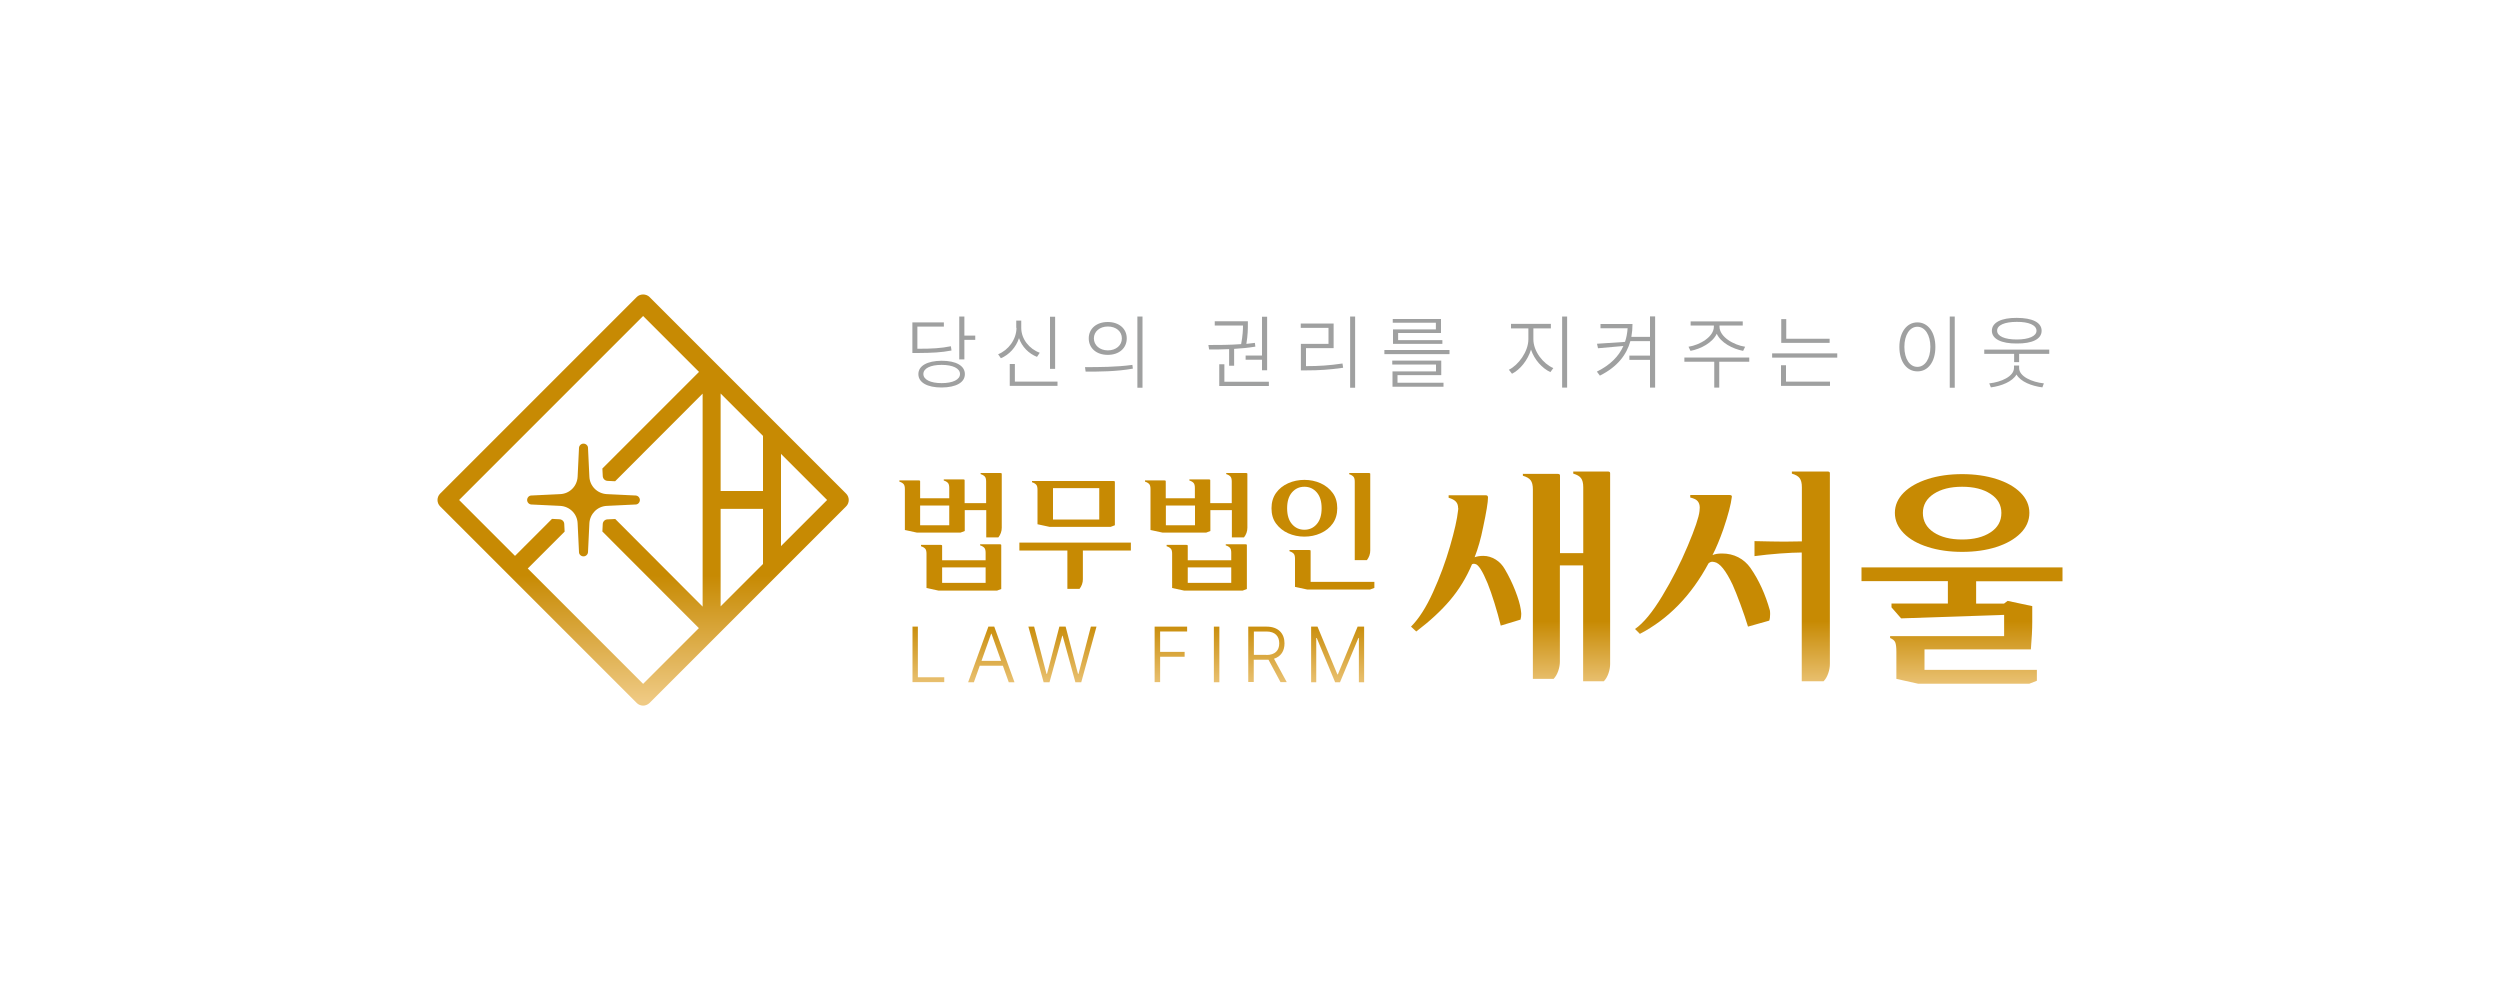 <?xml version="1.0" encoding="UTF-8"?>
<svg id="_레이어_2" data-name="레이어 2" xmlns="http://www.w3.org/2000/svg" xmlns:xlink="http://www.w3.org/1999/xlink" viewBox="0 0 200 80">
  <defs>
    <style>
      .cls-1 {
        fill: url(#_무제_그라디언트_7-12);
      }

      .cls-2 {
        fill: url(#_무제_그라디언트_7-11);
      }

      .cls-3 {
        fill: url(#_무제_그라디언트_7-3);
      }

      .cls-4 {
        fill: url(#_무제_그라디언트_7-4);
      }

      .cls-5 {
        fill: url(#_무제_그라디언트_7-7);
      }

      .cls-6 {
        fill: url(#_무제_그라디언트_7-8);
      }

      .cls-7 {
        fill: none;
      }

      .cls-8 {
        fill: url(#_무제_그라디언트_7-16);
      }

      .cls-9 {
        fill: url(#_무제_그라디언트_7-14);
      }

      .cls-10 {
        fill: url(#_무제_그라디언트_7-5);
      }

      .cls-11 {
        fill: #9fa0a0;
      }

      .cls-12 {
        fill: url(#_무제_그라디언트_7-13);
      }

      .cls-13 {
        fill: url(#_무제_그라디언트_7-15);
      }

      .cls-14 {
        fill: url(#_무제_그라디언트_7-6);
      }

      .cls-15 {
        fill: url(#_무제_그라디언트_7-10);
      }

      .cls-16 {
        fill: url(#_무제_그라디언트_7-2);
      }

      .cls-17 {
        fill: url(#_무제_그라디언트_7-9);
      }

      .cls-18 {
        fill: url(#_무제_그라디언트_7);
      }
    </style>
    <linearGradient id="_무제_그라디언트_7" data-name="무제 그라디언트 7" x1="51.5" y1="23.55" x2="51.39" y2="61.03" gradientUnits="userSpaceOnUse">
      <stop offset=".6" stop-color="#c78a03"/>
      <stop offset=".79" stop-color="#e3b75e"/>
      <stop offset=".87" stop-color="#efca84"/>
    </linearGradient>
    <linearGradient id="_무제_그라디언트_7-2" data-name="무제 그라디언트 7" x1="46.73" y1="23.55" x2="46.61" y2="61.03" xlink:href="#_무제_그라디언트_7"/>
    <linearGradient id="_무제_그라디언트_7-3" data-name="무제 그라디언트 7" x1="120.84" y1="36.82" x2="120.84" y2="58.3" xlink:href="#_무제_그라디언트_7"/>
    <linearGradient id="_무제_그라디언트_7-4" data-name="무제 그라디언트 7" x1="138.6" y1="36.82" x2="138.6" y2="58.3" xlink:href="#_무제_그라디언트_7"/>
    <linearGradient id="_무제_그라디언트_7-5" data-name="무제 그라디언트 7" x1="156.97" y1="36.82" x2="156.97" y2="58.3" xlink:href="#_무제_그라디언트_7"/>
    <linearGradient id="_무제_그라디언트_7-6" data-name="무제 그라디언트 7" x1="74.26" y1="36.82" x2="74.26" y2="58.3" xlink:href="#_무제_그라디언트_7"/>
    <linearGradient id="_무제_그라디언트_7-7" data-name="무제 그라디언트 7" x1="79.3" y1="36.82" x2="79.3" y2="58.3" xlink:href="#_무제_그라디언트_7"/>
    <linearGradient id="_무제_그라디언트_7-8" data-name="무제 그라디언트 7" x1="85" y1="36.82" x2="85" y2="58.3" xlink:href="#_무제_그라디언트_7"/>
    <linearGradient id="_무제_그라디언트_7-9" data-name="무제 그라디언트 7" x1="93.67" y1="36.82" x2="93.67" y2="58.3" xlink:href="#_무제_그라디언트_7"/>
    <linearGradient id="_무제_그라디언트_7-10" data-name="무제 그라디언트 7" x1="97.33" y1="36.82" x2="97.33" y2="58.3" xlink:href="#_무제_그라디언트_7"/>
    <linearGradient id="_무제_그라디언트_7-11" data-name="무제 그라디언트 7" x1="101.41" y1="36.82" x2="101.41" y2="58.3" xlink:href="#_무제_그라디언트_7"/>
    <linearGradient id="_무제_그라디언트_7-12" data-name="무제 그라디언트 7" x1="107.02" y1="36.82" x2="107.02" y2="58.3" xlink:href="#_무제_그라디언트_7"/>
    <linearGradient id="_무제_그라디언트_7-13" data-name="무제 그라디언트 7" x1="76.04" y1="36.82" x2="76.04" y2="58.3" xlink:href="#_무제_그라디언트_7"/>
    <linearGradient id="_무제_그라디언트_7-14" data-name="무제 그라디언트 7" x1="86.01" y1="36.82" x2="86.01" y2="58.3" xlink:href="#_무제_그라디언트_7"/>
    <linearGradient id="_무제_그라디언트_7-15" data-name="무제 그라디언트 7" x1="95.69" y1="36.82" x2="95.69" y2="58.3" xlink:href="#_무제_그라디언트_7"/>
    <linearGradient id="_무제_그라디언트_7-16" data-name="무제 그라디언트 7" x1="105.83" y1="36.82" x2="105.83" y2="58.3" xlink:href="#_무제_그라디언트_7"/>
  </defs>
  <g id="_레이어_1-2" data-name="레이어 1">
    <g>
      <rect class="cls-7" width="200" height="80"/>
      <g>
        <g>
          <path class="cls-18" d="M67.69,39.49l-15.73-15.73c-.27-.27-.75-.27-1.02,0l-15.73,15.73c-.28.28-.28.74,0,1.02l15.73,15.73c.13.13.32.21.51.21s.37-.08.51-.21l15.73-15.73c.28-.28.28-.74,0-1.02ZM57.65,40.71h3.39v4.41l-3.39,3.39v-7.8ZM61.04,39.28h-3.39v-7.8l3.39,3.39v4.41ZM51.45,54.71l-9.23-9.23,2.95-2.95-.03-.62c-.01-.2-.17-.36-.39-.37l-.59-.03-2.96,2.96-4.47-4.47,14.72-14.72,4.47,4.47-7.73,7.73.03.6c.01.22.17.37.37.39l.62.03,7-7.01v17.04l-6.99-7.01-.63.03c-.2.01-.36.17-.37.37l-.03.6,7.72,7.73-4.46,4.46ZM62.48,43.69v-7.38l3.69,3.69-3.69,3.69Z"/>
          <path class="cls-16" d="M50.85,40.36c.19,0,.34-.17.34-.36s-.15-.35-.34-.36l-2.3-.11c-.76-.04-1.37-.64-1.4-1.4l-.11-2.3c0-.19-.17-.34-.36-.34s-.35.15-.36.34l-.11,2.3c-.04.77-.64,1.37-1.4,1.4l-2.3.11c-.19,0-.34.17-.34.36s.15.35.34.36l2.3.11c.77.04,1.37.64,1.4,1.4l.11,2.3c0,.19.17.34.36.34s.35-.15.36-.34l.11-2.3c.04-.76.64-1.37,1.4-1.4l2.3-.11Z"/>
        </g>
        <g>
          <g>
            <g>
              <path class="cls-3" d="M116.65,40.65c0-.22-.06-.39-.18-.52s-.31-.23-.58-.31v-.2h2.97c.12,0,.18.06.18.18,0,.37-.13,1.16-.39,2.38-.18.91-.41,1.71-.68,2.4.18-.07.42-.11.7-.11.34,0,.67.1.98.29s.55.45.74.78c.32.55.6,1.12.83,1.71s.38,1.09.44,1.49c.02.17.04.29.04.37,0,.16-.02.31-.06.46l-1.58.48c-.14-.57-.3-1.16-.5-1.8s-.38-1.16-.55-1.58c-.41-.99-.74-1.51-.99-1.55l-.11-.02s-.1.01-.15.04c-.45,1.07-1.04,2.03-1.75,2.87s-1.62,1.68-2.71,2.51l-.42-.39c.63-.63,1.21-1.54,1.76-2.75s1-2.43,1.36-3.67.57-2.18.64-2.83c.01-.06.02-.14.02-.24ZM121.85,37.91h2.75c.14,0,.2.04.2.13v6.21h1.86v-5.27c0-.33-.06-.57-.18-.73s-.32-.27-.62-.36v-.17h2.75c.14,0,.2.04.2.13v15.27c0,.23-.04.48-.13.74s-.21.47-.37.64h-1.66v-9.27h-1.86v7.7c0,.23-.04.48-.13.74s-.21.47-.37.64h-1.66v-15.16c0-.33-.06-.57-.18-.73s-.32-.27-.62-.36v-.17Z"/>
              <path class="cls-4" d="M135.98,40.61c0-.22-.06-.39-.17-.52s-.31-.22-.59-.29v-.2h3.13c.14,0,.2.04.2.13-.07.61-.3,1.48-.68,2.6-.29.82-.58,1.52-.87,2.08.18-.09.44-.13.77-.13.47,0,.9.1,1.29.3s.72.49.98.86c.68.98,1.19,2.11,1.55,3.39.01.06.02.16.02.29,0,.21-.02.39-.07.53l-1.7.48c-.16-.53-.36-1.12-.6-1.77s-.45-1.18-.63-1.58c-.54-1.14-1.03-1.75-1.47-1.82-.04-.01-.09-.02-.15-.02-.11,0-.21.04-.31.13-1.38,2.57-3.21,4.45-5.49,5.64l-.39-.39c.68-.47,1.4-1.35,2.18-2.64s1.46-2.63,2.04-4.01.89-2.3.94-2.78c.01-.07.02-.17.02-.28ZM140.37,43.29c.98.02,1.77.04,2.38.04l1.4-.02v-4.33c0-.33-.06-.57-.18-.73s-.32-.27-.62-.36v-.17h2.84c.14,0,.2.04.2.13v15.27c0,.23-.04.48-.13.74s-.21.47-.37.64h-1.75v-10.3c-.44,0-1.03.03-1.75.08s-1.4.13-2.03.21v-1.22Z"/>
              <path class="cls-10" d="M148.93,45.39h16.07v1.11h-6.91v1.79h2.23l.29-.22,1.97.42v1.27c0,.6-.04,1.33-.11,2.19h-8.51v1.64h8.99v.87l-.61.24h-8.88l-1.75-.39v-2.16c0-.36-.03-.61-.09-.76s-.2-.26-.41-.35v-.15h9.12v-1.7l-8.24.28-.77-.88v-.31h4.51v-1.79h-6.91v-1.11ZM154.23,43.76c-.82-.26-1.46-.62-1.93-1.1s-.71-1.02-.71-1.63.24-1.15.71-1.62,1.12-.83,1.93-1.09,1.73-.39,2.74-.39,1.92.13,2.74.39,1.46.62,1.93,1.09.71,1.01.71,1.62-.24,1.16-.71,1.63-1.12.84-1.93,1.1-1.73.39-2.74.39-1.92-.13-2.74-.39ZM154.7,42.59c.58.38,1.33.57,2.27.57s1.69-.19,2.27-.57.87-.9.87-1.55-.29-1.15-.87-1.53-1.33-.57-2.27-.57-1.69.19-2.27.57-.87.89-.87,1.53.29,1.17.87,1.55Z"/>
            </g>
            <g>
              <path class="cls-14" d="M72.99,50.13h.44v4.05h2.11v.39h-2.54v-4.45Z"/>
              <path class="cls-5" d="M77.45,54.58l1.62-4.45h.47l1.62,4.45h-.46l-.47-1.32h-1.85l-.47,1.32h-.46ZM80.09,52.87l-.77-2.17h-.03l-.77,2.17h1.57Z"/>
              <path class="cls-6" d="M82.28,50.13h.45l.99,3.78h.04l.99-3.78h.5l.99,3.78h.04l.99-3.78h.45l-1.22,4.45h-.47l-1.02-3.72h-.03l-1.02,3.72h-.47l-1.22-4.45Z"/>
              <path class="cls-17" d="M92.37,50.13h2.6v.39h-2.16v1.63h1.96v.39h-1.96v2.03h-.44v-4.45Z"/>
              <path class="cls-15" d="M97.55,54.58h-.44v-4.45h.44v4.45Z"/>
              <path class="cls-2" d="M99.86,50.13h1.46c.96,0,1.44.56,1.44,1.34,0,.6-.28,1.05-.84,1.23l1.02,1.87h-.5l-.96-1.79h-.15s-1.03,0-1.03,0v1.78h-.44v-4.45ZM101.31,52.4c.69,0,1.03-.36,1.03-.93s-.33-.95-1.03-.95h-1v1.87h1.01Z"/>
              <path class="cls-1" d="M105.4,50.13l1.59,3.82h.04l1.58-3.82h.52v4.45h-.42v-3.54h-.04l-1.47,3.54h-.39l-1.47-3.54h-.04v3.54h-.41v-4.45h.51Z"/>
            </g>
            <g>
              <path class="cls-12" d="M71.94,38.43h1.56c.07,0,.11.02.11.07v1.36h2.33v-.82c0-.18-.03-.32-.1-.4s-.18-.15-.34-.2v-.09h1.56c.07,0,.11.02.11.07v1.83h1.72v-1.72c0-.18-.03-.32-.1-.4s-.18-.15-.34-.2v-.09h1.58c.07,0,.11.02.11.07v4.31c0,.13-.02.27-.07.41s-.12.26-.2.36h-.97v-2.18h-1.72v1.67l-.34.13h-3.48l-.97-.21v-3.27c0-.18-.03-.32-.1-.4s-.18-.15-.34-.2v-.09ZM75.94,40.44h-2.33v1.58h2.33v-1.58ZM73.68,43.59h1.58c.07,0,.11.02.11.07v1.16h3.48v-.59c0-.18-.03-.32-.1-.4s-.18-.15-.34-.2v-.09h1.58c.07,0,.11.02.11.07v3.51l-.34.13h-4.67l-.97-.21v-2.74c0-.18-.03-.32-.1-.4s-.18-.15-.34-.2v-.09ZM78.85,46.63v-1.24h-3.48v1.24h3.48Z"/>
              <path class="cls-9" d="M81.54,43.41h8.93v.63h-3.84v2.3c0,.13-.02.27-.07.41s-.12.26-.2.36h-.97v-3.07h-3.84v-.63ZM82.56,38.48h6.52c.07,0,.11.02.11.07v3.47l-.34.13h-4.88l-.97-.21v-2.76c0-.18-.03-.32-.1-.4s-.18-.15-.34-.2v-.09ZM84.24,39.05v2.51h3.7v-2.51h-3.7Z"/>
              <path class="cls-13" d="M91.59,38.43h1.56c.07,0,.11.02.11.07v1.36h2.33v-.82c0-.18-.03-.32-.1-.4s-.18-.15-.34-.2v-.09h1.56c.07,0,.11.02.11.07v1.83h1.72v-1.72c0-.18-.03-.32-.1-.4s-.18-.15-.34-.2v-.09h1.58c.07,0,.11.02.11.07v4.31c0,.13-.02.27-.07.41s-.12.26-.2.36h-.97v-2.18h-1.72v1.67l-.34.13h-3.48l-.97-.21v-3.27c0-.18-.03-.32-.1-.4s-.18-.15-.34-.2v-.09ZM95.6,40.44h-2.33v1.58h2.33v-1.58ZM93.33,43.59h1.58c.07,0,.11.02.11.07v1.16h3.48v-.59c0-.18-.03-.32-.1-.4s-.18-.15-.34-.2v-.09h1.58c.07,0,.11.02.11.07v3.51l-.34.13h-4.67l-.97-.21v-2.74c0-.18-.03-.32-.1-.4s-.18-.15-.34-.2v-.09ZM98.5,46.63v-1.24h-3.48v1.24h3.48Z"/>
              <path class="cls-8" d="M102.08,39.44c.24-.34.57-.6.97-.78s.84-.27,1.3-.27.9.09,1.3.27.72.44.97.78.36.75.36,1.22-.12.88-.36,1.22-.57.6-.97.78-.84.27-1.3.27-.9-.09-1.3-.27-.72-.44-.97-.78-.36-.75-.36-1.22.12-.88.36-1.22ZM103.36,41.93c.26.3.59.45.99.45s.73-.15.99-.45.39-.72.39-1.27-.13-.97-.39-1.27-.59-.45-.99-.45-.73.15-.99.45-.39.72-.39,1.27.13.97.39,1.27ZM103.16,44h1.58c.07,0,.11.02.11.07v2.48h5.1v.48l-.34.13h-5.04l-.97-.21v-2.25c0-.18-.03-.32-.1-.4s-.18-.15-.34-.2v-.09ZM107.93,37.84h1.58c.07,0,.11.02.11.07v6.13c0,.13-.02.27-.07.41s-.12.26-.2.36h-.97v-6.27c0-.18-.03-.32-.1-.4s-.18-.15-.34-.2v-.09Z"/>
            </g>
          </g>
          <g>
            <path class="cls-11" d="M72.99,25.79h2.52v.34h-2.12v1.77h.04c1.15,0,1.84-.04,2.64-.2l.05.34c-.83.16-1.52.19-2.69.2h-.44v-2.45ZM75.33,28.86c1.16,0,1.86.4,1.86,1.07s-.7,1.06-1.86,1.07c-1.15,0-1.86-.4-1.86-1.07s.71-1.06,1.86-1.07ZM75.33,30.65c.9,0,1.47-.28,1.47-.73,0-.45-.57-.73-1.47-.73s-1.46.28-1.46.73.57.73,1.46.73ZM77.15,26.85h.87v.34h-.87v1.56h-.41v-3.43h.41v1.53Z"/>
            <path class="cls-11" d="M81.3,26.23v-.58h.4v.58c0,.9.65,1.69,1.48,1.99l-.22.33c-.66-.26-1.21-.81-1.44-1.5-.24.74-.79,1.33-1.45,1.61l-.22-.32c.82-.33,1.46-1.18,1.47-2.11ZM80.78,29.12h.41v1.41h3.41v.34h-3.82v-1.75ZM84.41,29.51h-.41v-4.17h.41v4.17Z"/>
            <path class="cls-11" d="M90.59,29.19l.04.3c-1.32.24-2.74.24-3.78.24l-.05-.36c1.06,0,2.51,0,3.79-.18ZM90.14,27.07c0,.79-.62,1.32-1.52,1.32s-1.52-.53-1.52-1.32.63-1.31,1.52-1.31c.9,0,1.52.53,1.52,1.31ZM88.63,28.03c.65,0,1.12-.4,1.12-.96s-.47-.95-1.12-.95-1.12.4-1.12.95.47.96,1.12.96ZM90.99,25.32h.41v5.7h-.41v-5.7Z"/>
            <path class="cls-11" d="M99.29,27.54c.13-.69.15-1.18.15-1.5h-2.26v-.34h2.65v.24c0,.32,0,.85-.12,1.57.23-.02.46-.05.68-.08l.04.3c-.55.09-1.14.15-1.7.18v1.35h-.4v-1.33c-.58.03-1.13.03-1.6.03l-.06-.36c.75,0,1.7,0,2.62-.07ZM97.54,29.14h.41v1.4h3.56v.34h-3.97v-1.74ZM101.37,29.62h-.41v-.84h-1.31v-.34h1.31v-3.1h.41v4.29Z"/>
            <path class="cls-11" d="M104.06,25.88h2.63v1.97h-2.21v1.44h.05c.94,0,1.8-.05,2.87-.21l.05.34c-1.09.16-1.96.21-2.92.21h-.46v-2.12h2.21v-1.28h-2.22v-.34ZM108.41,31.02h-.4v-5.7h.4v5.7Z"/>
            <path class="cls-11" d="M115.96,28.33h-5.21v-.33h5.21v.33ZM111.39,28.85h3.91v1.16h-3.5v.61h3.68v.32h-4.08v-1.23h3.48v-.55h-3.5v-.3ZM111.42,25.52h3.86v1.12h-3.43v.57h3.54v.3h-3.95v-1.16h3.43v-.53h-3.45v-.3Z"/>
            <path class="cls-11" d="M124.27,29.44l-.24.33c-.66-.31-1.28-.99-1.55-1.8-.26.85-.88,1.61-1.52,1.93l-.25-.32c.77-.38,1.56-1.46,1.56-2.44v-.87h-1.39v-.36h3.19v.36h-1.4v.87c0,.97.78,1.95,1.58,2.3ZM124.97,25.32h.4v5.69h-.4v-5.69Z"/>
            <path class="cls-11" d="M130.51,26.95h1.49v-1.64h.41v5.7h-.41v-2.22h-1.65v-.34h1.65v-1.16h-1.57c-.3,1.08-1.02,2.05-2.44,2.76l-.24-.32c1.09-.54,1.76-1.24,2.12-2.05l-2.03.18-.08-.36,2.24-.15c.12-.34.18-.71.21-1.09h-2.17v-.34h2.56c0,.34-.03.69-.09,1.02Z"/>
            <path class="cls-11" d="M134.75,28.6h5.19v.34h-2.4v2.07h-.4v-2.07h-2.39v-.34ZM139.61,27.74l-.16.33c-.84-.16-1.78-.65-2.11-1.37-.34.72-1.27,1.21-2.1,1.37l-.16-.33c.9-.14,2.03-.79,2.03-1.61v-.09h-1.86v-.33h4.17v.33h-1.86v.09c0,.82,1.13,1.47,2.05,1.61Z"/>
            <path class="cls-11" d="M141.77,28.27h5.21v.34h-5.21v-.34ZM142.48,29.22h.4v1.31h3.52v.34h-3.92v-1.65ZM146.37,27.43h-3.87v-1.9h.4v1.57h3.47v.33Z"/>
            <path class="cls-11" d="M153.39,25.79c.84,0,1.44.77,1.44,1.97s-.6,1.96-1.44,1.95c-.84,0-1.44-.76-1.44-1.95s.6-1.97,1.44-1.97ZM153.39,29.35c.61,0,1.04-.65,1.04-1.6s-.43-1.61-1.04-1.61-1.04.65-1.04,1.61.43,1.6,1.04,1.6ZM156.38,31.02h-.4v-5.7h.4v5.7Z"/>
            <path class="cls-11" d="M163.95,28.31h-2.42v.66h-.4v-.66h-2.39v-.34h5.2v.34ZM161.12,29.44v-.2h.41v.2c0,.68,1.03,1.13,1.98,1.23l-.12.32c-.86-.11-1.74-.45-2.07-1.03-.33.57-1.2.92-2.05,1.03l-.13-.32c.94-.1,1.97-.55,1.98-1.23ZM161.34,25.43c1.24,0,1.99.36,1.99,1.03s-.75,1.03-1.99,1.02c-1.23.01-1.99-.36-1.99-1.02s.76-1.04,1.99-1.03ZM161.34,27.16c.96,0,1.58-.27,1.58-.7,0-.45-.62-.72-1.58-.71-.97,0-1.58.26-1.57.71,0,.43.6.7,1.57.7Z"/>
          </g>
        </g>
      </g>
    </g>
  </g>
</svg>